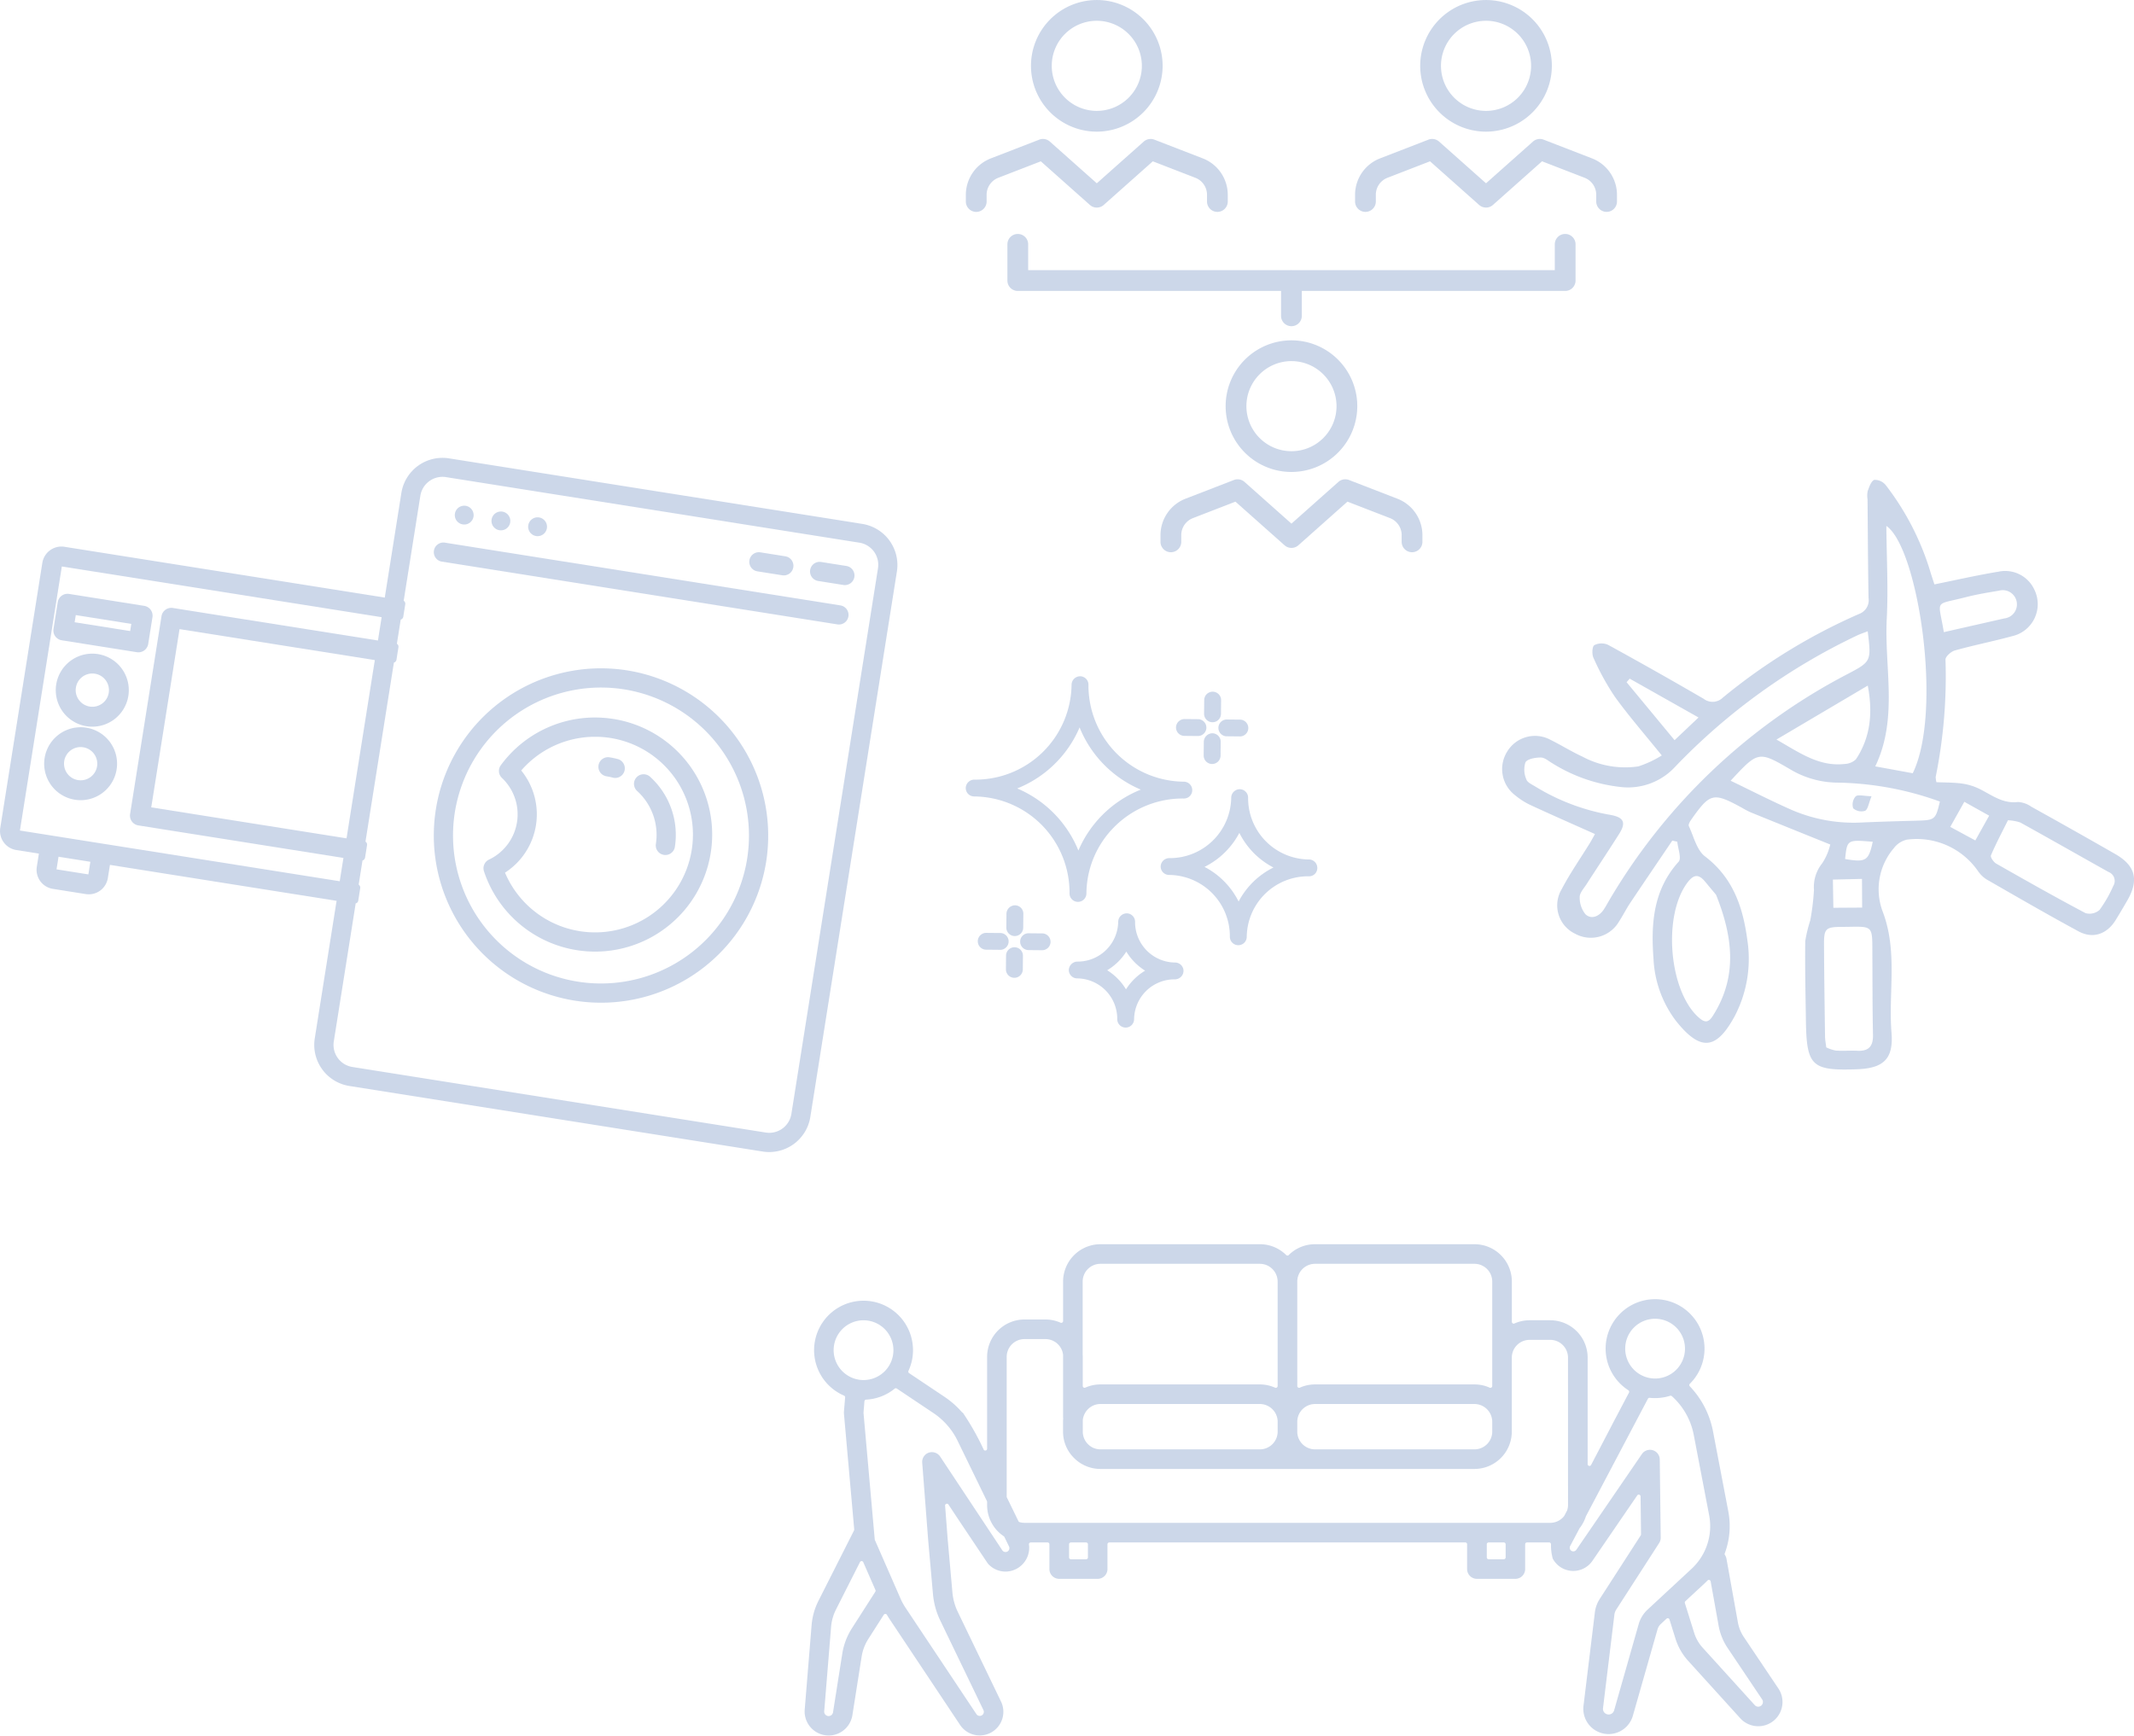 <svg xmlns="http://www.w3.org/2000/svg" width="292.173" height="237.654" viewBox="0 0 292.173 237.654"><g transform="translate(-1160.61 -406.673)"><g opacity="0.2"><path d="M1450.282,532.643q.818-1.336,1.6-2.694c1.6-2.791,1.1-4.751-1.674-6.338q-5.721-3.277-11.488-6.478a3.486,3.486,0,0,0-1.833-.641c-2.056.252-3.538-.927-5.189-1.759a7.983,7.983,0,0,0-2.455-.766c-1.183-.163-2.392-.137-3.513-.188a4.037,4.037,0,0,1-.1-.711A69.192,69.192,0,0,0,1426.973,497c-.024-.408.758-1.112,1.283-1.259,2.591-.724,5.238-1.246,7.834-1.954a4.494,4.494,0,0,0,3.063-6.346,4.4,4.4,0,0,0-4.922-2.488c-2.915.477-5.8,1.141-8.775,1.741-.228-.716-.46-1.384-.655-2.063a36.878,36.878,0,0,0-5.983-11.5,1.928,1.928,0,0,0-1.581-.75c-.428.135-.7.953-.912,1.518a3.31,3.31,0,0,0-.023,1.145c.039,4.506.055,9.013.137,13.519a2,2,0,0,1-1.3,2.18A79.213,79.213,0,0,0,1396.5,502.19a2.006,2.006,0,0,1-2.649.16q-6.486-3.768-13.064-7.374a2.176,2.176,0,0,0-1.893.039c-.306.2-.347,1.257-.114,1.742a34.373,34.373,0,0,0,2.934,5.335c1.92,2.653,4.081,5.131,6.417,8.025a14.612,14.612,0,0,1-3.214,1.5,12.376,12.376,0,0,1-7.671-1.35c-1.495-.687-2.9-1.573-4.374-2.3a4.447,4.447,0,0,0-5.916,1.634,4.5,4.5,0,0,0,1.052,5.933,10.046,10.046,0,0,0,2.07,1.341c2.927,1.357,5.883,2.652,8.905,4.005-.176.312-.426.785-.7,1.239-1.3,2.106-2.723,4.141-3.865,6.326a4.3,4.3,0,0,0,1.829,6.075,4.46,4.46,0,0,0,6.028-1.662c.541-.828.983-1.72,1.531-2.542,1.907-2.855,3.84-5.692,5.763-8.537l.684.152c.084.935.61,2.268.183,2.741-3.505,3.881-3.8,8.522-3.437,13.326a15.221,15.221,0,0,0,3.042,8.428c3.423,4.323,5.589,3.97,8.085-.632a16.924,16.924,0,0,0,1.714-10.43c-.59-4.441-1.941-8.494-5.791-11.425-1.138-.867-1.542-2.719-2.215-4.151-.094-.2.142-.619.319-.87,2.612-3.691,3.014-3.781,6.963-1.632a11.889,11.889,0,0,0,1.166.614c3.45,1.405,6.9,2.795,10.914,4.413a8.023,8.023,0,0,1-1.1,2.568,5.169,5.169,0,0,0-1.131,3.644,32.587,32.587,0,0,1-.51,4.192,19.354,19.354,0,0,0-.681,2.81c-.046,3.625.035,7.253.088,10.88.091,6.254.784,6.908,7.009,6.68,3.587-.131,5-1.391,4.713-4.976-.451-5.562.905-11.186-1.255-16.739a8.666,8.666,0,0,1,1.58-8.569,3.113,3.113,0,0,1,1.789-1.158,10.2,10.2,0,0,1,9.714,4.29,4.2,4.2,0,0,0,1.163,1.144c4.193,2.409,8.378,4.834,12.632,7.133C1447.176,535.275,1449.1,534.578,1450.282,532.643Zm-56.18-5.2c.449.551.909,1.092,1.457,1.749,2.209,5.522,3.072,11.082-.436,16.576-.571.893-1.029,1.025-1.91.254-4.056-3.55-4.994-13.8-1.625-18.42C1392.494,526.361,1393.185,526.319,1394.1,527.443Zm20.759-33.75c.436-.21.9-.358,1.464-.578.492,4.109.509,4.142-2.811,5.883a81.492,81.492,0,0,0-32.807,31.346,10.9,10.9,0,0,1-.6.986c-.65.874-1.642,1.249-2.414.544a3.557,3.557,0,0,1-.8-2.368c-.011-.566.553-1.164.908-1.716,1.487-2.309,3.012-4.592,4.482-6.912.985-1.554.674-2.277-1.151-2.615a29.13,29.13,0,0,1-10.275-3.864c-.461-.288-1.121-.566-1.263-.991a3.3,3.3,0,0,1-.13-2.349c.282-.483,1.376-.659,2.11-.658.531,0,1.071.5,1.591.8a22.181,22.181,0,0,0,9.262,3.228,8.76,8.76,0,0,0,7.571-2.8A84.859,84.859,0,0,1,1414.861,493.693Zm1.471,6.859c.684,3.582.438,6.991-1.619,10.089a2.3,2.3,0,0,1-1.524.638c-3.49.41-6.159-1.511-9.356-3.34Zm-23.17,4.367c-1.095,1.037-2.028,1.921-3.281,3.106l-6.57-7.937.423-.487Zm41.865-13.566-8.28,1.88c-.746-4.576-1.406-3.652,2.873-4.754,1.539-.4,3.114-.664,4.684-.925a1.94,1.94,0,1,1,.723,3.8Zm-12.536,21.2-5.133-.939c3.165-6.6,1.23-13.489,1.574-20.194.215-4.208-.022-8.44-.056-12.731C1423.226,481.652,1426.639,504.063,1422.491,512.551Zm.589,6.495c-2.471.065-4.944.134-7.414.242a21.452,21.452,0,0,1-9.669-1.68c-2.808-1.231-5.539-2.637-8.441-4.031,3.77-4.058,3.8-4.108,8.208-1.532a12.756,12.756,0,0,0,6.409,1.791,43.09,43.09,0,0,1,14.032,2.592C1425.623,518.909,1425.521,518.981,1423.08,519.046Zm-9.85,5.253c.277-2.659.277-2.659,3.784-2.362C1416.44,524.55,1416.084,524.781,1413.23,524.3Zm-.512,9.295c4.526-.032,4.218-.481,4.245,4.084.021,3.567.007,7.135.083,10.7.033,1.54-.566,2.25-2.124,2.176-.985-.047-1.978.042-2.961-.025a5.288,5.288,0,0,1-1.312-.44c-.07-.6-.16-1.026-.166-1.458-.057-4.225-.123-8.451-.139-12.676C1410.335,533.835,1410.579,533.609,1412.718,533.594Zm-1.16-6.48,3.983-.094c.008,1.411.014,2.592.021,3.929l-3.938.024C1411.6,529.67,1411.581,528.491,1411.558,527.114Zm19.5-5.361-3.432-1.857,1.926-3.434,3.4,1.9Zm15.1,9.959c-4.123-2.181-8.187-4.477-12.24-6.788-.358-.2-.823-.886-.721-1.126.679-1.6,1.5-3.137,2.329-4.807a6.022,6.022,0,0,1,1.694.308c4.035,2.231,8.04,4.517,12.065,6.767a1.314,1.314,0,0,1,.661,1.918,17.565,17.565,0,0,1-1.873,3.276A2.054,2.054,0,0,1,1446.161,531.712Z" fill="#003893"/><path d="M1414.334,517.35a1.688,1.688,0,0,1,.341-1.628c.333-.282,1.11-.04,2.173-.02-.4.987-.491,1.8-.883,1.994A1.69,1.69,0,0,1,1414.334,517.35Z" fill="#003893"/></g><g opacity="0.2"><path d="M1310.776,424.7a9.012,9.012,0,1,1,9.013-9.014A9.024,9.024,0,0,1,1310.776,424.7Zm0-15.182a6.169,6.169,0,1,0,6.17,6.169A6.177,6.177,0,0,0,1310.775,409.519Z" fill="#003893"/><path d="M1327.288,435.688a1.422,1.422,0,0,1-1.422-1.422v-.933a2.493,2.493,0,0,0-1.584-2.311l-5.837-2.259-6.721,5.976a1.423,1.423,0,0,1-1.89,0l-6.722-5.975-5.837,2.259a2.5,2.5,0,0,0-1.584,2.312v.932a1.422,1.422,0,0,1-2.844,0v-.933a5.356,5.356,0,0,1,3.4-4.964l6.646-2.573a1.424,1.424,0,0,1,1.459.263l6.425,5.712,6.425-5.712a1.426,1.426,0,0,1,1.458-.264l6.648,2.573a5.358,5.358,0,0,1,3.4,4.963v.933A1.422,1.422,0,0,1,1327.288,435.688Z" fill="#003893"/><path d="M1364.067,424.7a9.012,9.012,0,1,1,9.012-9.013A9.024,9.024,0,0,1,1364.067,424.7Zm0-15.181a6.169,6.169,0,1,0,6.17,6.168A6.175,6.175,0,0,0,1364.065,409.517Z" fill="#003893"/><path d="M1380.578,435.685a1.422,1.422,0,0,1-1.422-1.422v-.932a2.5,2.5,0,0,0-1.584-2.312l-5.838-2.259-6.721,5.976a1.422,1.422,0,0,1-1.89,0l-6.722-5.975-5.837,2.259a2.494,2.494,0,0,0-1.584,2.312v.933a1.422,1.422,0,1,1-2.844,0v-.933a5.356,5.356,0,0,1,3.4-4.964l6.646-2.573a1.426,1.426,0,0,1,1.458.264l6.427,5.712,6.425-5.713a1.422,1.422,0,0,1,1.458-.263l6.647,2.572a5.358,5.358,0,0,1,3.4,4.963v.933A1.422,1.422,0,0,1,1380.578,435.685Z" fill="#003893"/><path d="M1337.428,471.3a9.012,9.012,0,1,1,9.012-9.013A9.023,9.023,0,0,1,1337.428,471.3Zm0-15.181a6.169,6.169,0,1,0,6.17,6.168A6.176,6.176,0,0,0,1337.426,456.121Z" fill="#003893"/><path d="M1353.939,482.29a1.422,1.422,0,0,1-1.422-1.422v-.933a2.5,2.5,0,0,0-1.585-2.312l-5.838-2.259-6.72,5.976a1.423,1.423,0,0,1-1.89,0l-6.723-5.975-5.837,2.26a2.5,2.5,0,0,0-1.583,2.311v.933a1.422,1.422,0,0,1-2.844,0v-.932a5.355,5.355,0,0,1,3.4-4.964l6.647-2.573a1.423,1.423,0,0,1,1.458.263l6.426,5.712,6.425-5.713a1.423,1.423,0,0,1,1.458-.263l6.647,2.573a5.355,5.355,0,0,1,3.4,4.963v.932A1.423,1.423,0,0,1,1353.939,482.29Z" fill="#003893"/><path d="M1374.9,446.513l-74.941,0a1.422,1.422,0,0,1-1.422-1.422v-4.96a1.422,1.422,0,1,1,2.844,0v3.537l72.1,0v-3.538a1.422,1.422,0,1,1,2.844,0v4.96A1.422,1.422,0,0,1,1374.9,446.513Z" fill="#003893"/><path d="M1337.425,451.34a1.422,1.422,0,0,1-1.422-1.422v-4.825a1.423,1.423,0,0,1,2.845,0v4.825A1.421,1.421,0,0,1,1337.425,451.34Z" fill="#003893"/></g><g opacity="0.2"><path d="M1174.034,496.241a5,5,0,1,0,3.257,2A5,5,0,0,0,1174.034,496.241Zm1.467,5.289a2.276,2.276,0,0,1-4.091.98,2.256,2.256,0,0,1-.407-1.694h0a2.283,2.283,0,0,1,2.246-1.921,2.307,2.307,0,0,1,.36.029A2.281,2.281,0,0,1,1175.5,501.53Z" fill="#003893"/><path d="M1172.435,506.317a4.994,4.994,0,0,0-1.565,9.865,5.112,5.112,0,0,0,.785.062,4.995,4.995,0,0,0,.78-9.927ZM1172.01,509a2.278,2.278,0,0,1,1.891,2.6,2.28,2.28,0,0,1-2.606,1.893,2.282,2.282,0,0,1-1.892-2.606A2.272,2.272,0,0,1,1172.01,509Z" fill="#003893"/><path d="M1168.516,489.13l-.582,3.664a1.36,1.36,0,0,0,1.129,1.554l10.285,1.631a1.427,1.427,0,0,0,.215.017,1.359,1.359,0,0,0,1.339-1.146l.582-3.663a1.358,1.358,0,0,0-1.13-1.554L1170.07,488a1.358,1.358,0,0,0-1.554,1.128Zm2.314,2.748.155-.98,7.6,1.206-.155.979Z" fill="#003893"/><path d="M1278.682,478.414l-56.6-8.978a5.7,5.7,0,0,0-6.518,4.733l-2.275,14.333-43.863-6.958a2.649,2.649,0,0,0-3.018,2.192l-5.763,36.315a2.638,2.638,0,0,0,2.191,3.017l3.1.493-.286,1.806a2.64,2.64,0,0,0,2.191,3.017l4.517.717a2.646,2.646,0,0,0,3.018-2.192l.286-1.806,31.031,4.922-2.989,18.834a5.7,5.7,0,0,0,4.732,6.517l56.6,8.978a5.7,5.7,0,0,0,6.518-4.733l11.854-74.69A5.7,5.7,0,0,0,1278.682,478.414Zm-105.7,46.264-.274,1.727-4.359-.692.274-1.726Zm35.073-3.211-26.738-4.241,3.873-24.407,26.738,4.241Zm4.3-27.09-28.08-4.454a1.364,1.364,0,0,0-1.554,1.129l-4.3,27.09h0a1.357,1.357,0,0,0,1.129,1.554l28.079,4.454-.507,3.192-43.784-6.944,5.739-36.158,43.784,6.945Zm68.459-9.859-11.854,74.691a3.066,3.066,0,0,1-3.505,2.544l-56.6-8.978a3.064,3.064,0,0,1-2.544-3.5l3-18.908a.48.48,0,0,0,.15-.049.5.5,0,0,0,.2-.326l.269-1.7a.5.5,0,0,0-.213-.488l.523-3.3a.5.5,0,0,0,.353-.4l.269-1.7a.5.5,0,0,0-.089-.373.519.519,0,0,0-.124-.115l3.891-24.512a.5.5,0,0,0,.353-.4l.269-1.695a.488.488,0,0,0-.213-.488l.523-3.3a.5.5,0,0,0,.353-.4l.27-1.7a.5.5,0,0,0-.09-.372.485.485,0,0,0-.124-.115l2.283-14.385a3.066,3.066,0,0,1,3.505-2.544l56.6,8.977A3.065,3.065,0,0,1,1280.813,484.518Z" fill="#003893"/><path d="M1246.485,498.47a22.894,22.894,0,1,0,19.023,26.2A22.922,22.922,0,0,0,1246.485,498.47Zm16.422,25.784a20.261,20.261,0,1,1-16.835-23.184A20.287,20.287,0,0,1,1262.907,524.254Z" fill="#003893"/><path d="M1245.188,510.611a10.931,10.931,0,0,0-1.126-.239,1.316,1.316,0,1,0-.412,2.6,8.456,8.456,0,0,1,.853.182,1.116,1.116,0,0,0,.138.029,1.317,1.317,0,0,0,.547-2.572Z" fill="#003893"/><path d="M1247.754,513.122a1.318,1.318,0,0,0,.087,1.86,8.111,8.111,0,0,1,2.561,7.29,1.317,1.317,0,0,0,2.6.412,10.736,10.736,0,0,0-3.389-9.649A1.317,1.317,0,0,0,1247.754,513.122Z" fill="#003893"/><path d="M1244.6,505.124a15.981,15.981,0,0,0-15.423,6.335,1.316,1.316,0,0,0,.154,1.736,6.862,6.862,0,0,1-1.775,11.186,1.317,1.317,0,0,0-.684,1.6,16.027,16.027,0,1,0,17.728-20.86Zm10.716,17.926a13.393,13.393,0,0,1-25.564,3.116,9.5,9.5,0,0,0,2.22-13.989,13.392,13.392,0,0,1,23.344,10.873Z" fill="#003893"/><path d="M1275.676,489.572l-54.194-8.6a1.317,1.317,0,0,0-.412,2.6l54.193,8.6a1.316,1.316,0,1,0,.413-2.6Z" fill="#003893"/><path d="M1276.532,484.179l-3.451-.547a1.317,1.317,0,1,0-.413,2.6l3.451.547a1.317,1.317,0,0,0,.413-2.6Z" fill="#003893"/><path d="M1264.266,484.9l3.451.547a1.316,1.316,0,1,0,.413-2.6l-3.451-.548a1.317,1.317,0,0,0-.413,2.6Z" fill="#003893"/><path d="M1223.968,478.481a1.289,1.289,0,1,0-1.072-1.476A1.29,1.29,0,0,0,1223.968,478.481Z" fill="#003893"/><path d="M1228.989,479.277a1.289,1.289,0,1,0-1.071-1.475A1.29,1.29,0,0,0,1228.989,479.277Z" fill="#003893"/><path d="M1234.01,480.074a1.29,1.29,0,1,0-1.071-1.476A1.29,1.29,0,0,0,1234.01,480.074Z" fill="#003893"/></g><g opacity="0.2"><path d="M1308.2,530.166h-.012a1.154,1.154,0,0,1-1.145-1.152V529a13.165,13.165,0,0,0-13.065-13.268,1.155,1.155,0,0,1-1.145-1.152v-.011a1.18,1.18,0,0,1,1.168-1.141,13.172,13.172,0,0,0,13.322-13.012,1.175,1.175,0,0,1,1.168-1.14,1.153,1.153,0,0,1,1.144,1.151v.012A13.183,13.183,0,0,0,1322.7,513.71a1.153,1.153,0,0,1,1.144,1.151v.012a1.133,1.133,0,0,1-1.167,1.14,13.207,13.207,0,0,0-9.367,3.758,13.029,13.029,0,0,0-3.955,9.254A1.155,1.155,0,0,1,1308.2,530.166Zm-8.323-15.531a15.592,15.592,0,0,1,8.38,8.5,15.585,15.585,0,0,1,8.545-8.339,15.566,15.566,0,0,1-8.381-8.517A15.564,15.564,0,0,1,1299.88,514.635Z" fill="#003893"/><path d="M1330.15,536.1h-.011a1.154,1.154,0,0,1-1.145-1.152v-.011a8.4,8.4,0,0,0-8.329-8.458,1.154,1.154,0,0,1-1.145-1.152v-.011a1.181,1.181,0,0,1,1.168-1.14,8.4,8.4,0,0,0,8.492-8.295,1.177,1.177,0,0,1,1.168-1.14,1.153,1.153,0,0,1,1.145,1.151v.012a8.4,8.4,0,0,0,8.328,8.457,1.154,1.154,0,0,1,1.145,1.152v.011a1.128,1.128,0,0,1-1.168,1.141,8.395,8.395,0,0,0-8.492,8.294A1.153,1.153,0,0,1,1330.15,536.1Zm-4.625-10.722a10.77,10.77,0,0,1,4.668,4.741,10.824,10.824,0,0,1,4.768-4.657,10.768,10.768,0,0,1-4.668-4.74,10.816,10.816,0,0,1-4.768,4.656Z" fill="#003893"/><path d="M1314.732,547.381h-.012a1.154,1.154,0,0,1-1.145-1.152v-.011a5.528,5.528,0,0,0-5.486-5.572,1.153,1.153,0,0,1-1.145-1.151v-.012a1.2,1.2,0,0,1,1.167-1.14h.055a5.537,5.537,0,0,0,5.54-5.464,1.176,1.176,0,0,1,1.167-1.141,1.153,1.153,0,0,1,1.145,1.152v.011a5.53,5.53,0,0,0,5.486,5.572,1.153,1.153,0,0,1,1.146,1.151v.012a1.186,1.186,0,0,1-1.167,1.14,5.532,5.532,0,0,0-5.6,5.464A1.155,1.155,0,0,1,1314.732,547.381Zm-2.529-7.85a7.957,7.957,0,0,1,1.439,1.156,7.874,7.874,0,0,1,1.132,1.456,7.9,7.9,0,0,1,2.616-2.555,7.958,7.958,0,0,1-2.571-2.612A7.9,7.9,0,0,1,1312.2,539.531Z" fill="#003893"/><path d="M1324.689,507.457h-.011l-1.914-.019a1.153,1.153,0,0,1-1.144-1.163,1.171,1.171,0,0,1,1.167-1.14l1.914.018a1.152,1.152,0,0,1-.012,2.3Z" fill="#003893"/><path d="M1330.43,507.512h-.012l-1.914-.018a1.152,1.152,0,0,1,.012-2.3h.011l1.914.019a1.152,1.152,0,0,1-.011,2.3Z" fill="#003893"/><path d="M1326.621,505.57h-.011a1.154,1.154,0,0,1-1.145-1.163l.018-1.906a1.157,1.157,0,0,1,2.313.023l-.019,1.9A1.153,1.153,0,0,1,1326.621,505.57Z" fill="#003893"/><path d="M1326.565,511.286h-.011a1.153,1.153,0,0,1-1.145-1.163l.018-1.9a1.19,1.19,0,0,1,1.168-1.141,1.154,1.154,0,0,1,1.145,1.163l-.018,1.906A1.154,1.154,0,0,1,1326.565,511.286Z" fill="#003893"/><path d="M1297.614,536.733h-.011l-1.914-.019a1.152,1.152,0,1,1,.023-2.3l1.914.018a1.152,1.152,0,0,1-.012,2.3Z" fill="#003893"/><path d="M1303.354,536.789h-.012l-1.913-.019a1.154,1.154,0,0,1-1.145-1.163,1.137,1.137,0,0,1,1.168-1.14l1.913.018a1.152,1.152,0,0,1-.011,2.3Z" fill="#003893"/><path d="M1299.546,534.846h-.012a1.154,1.154,0,0,1-1.144-1.163l.018-1.906a1.185,1.185,0,0,1,1.168-1.14,1.154,1.154,0,0,1,1.145,1.163l-.019,1.905A1.153,1.153,0,0,1,1299.546,534.846Z" fill="#003893"/><path d="M1299.49,540.563h-.011a1.154,1.154,0,0,1-1.145-1.163l.018-1.906a1.157,1.157,0,0,1,2.313.022l-.019,1.906A1.154,1.154,0,0,1,1299.49,540.563Z" fill="#003893"/></g><path d="M1387.544,629.791a1.635,1.635,0,0,1,.458-.748l.775-.718a.255.255,0,0,1,.235-.059.252.252,0,0,1,.174.167l.828,2.65a8.078,8.078,0,0,0,1.713,2.993l7.15,7.882a3.326,3.326,0,0,0,2.459,1.09l.1,0a3.321,3.321,0,0,0,2.657-5.171l-4.725-7.038a5.29,5.29,0,0,1-.821-2.029l-1.561-8.7a1.321,1.321,0,0,0-.207-.511.252.252,0,0,1-.027-.228c.051-.135.1-.272.146-.41a10.691,10.691,0,0,0,.34-5.331l-2.095-10.96a12.245,12.245,0,0,0-3.174-6.167.249.249,0,0,1,.005-.35,6.77,6.77,0,1,0-8.419.886.25.25,0,0,1,.085.326l-2.2,4.178s-1.358,2.616-2.988,5.729a.25.25,0,0,1-.471-.116V592.572a5.122,5.122,0,0,0-5.118-5.114h-2.829a5.059,5.059,0,0,0-2.078.442.25.25,0,0,1-.352-.228V582.16a5.12,5.12,0,0,0-5.114-5.115h-21.834a5.083,5.083,0,0,0-3.6,1.481.248.248,0,0,1-.351,0,5.087,5.087,0,0,0-3.6-1.481h-21.829a5.12,5.12,0,0,0-5.114,5.115v5.4a.25.25,0,0,1-.114.21.255.255,0,0,1-.238.019,5.071,5.071,0,0,0-2.071-.437h-2.863a5.12,5.12,0,0,0-5.117,5.113v12.583a.25.25,0,0,1-.475.11,35.277,35.277,0,0,0-2.844-5.035.253.253,0,0,1-.125-.078,12.3,12.3,0,0,0-2.407-2.115l-4.83-3.233a.252.252,0,0,1-.088-.313,6.686,6.686,0,0,0,.622-2.832,6.771,6.771,0,1,0-9.443,6.222.248.248,0,0,1,.15.25l-.164,1.964a1.576,1.576,0,0,0,0,.229l1.41,15.887a.25.25,0,0,1-.026.135l-4.862,9.617a9.064,9.064,0,0,0-.95,3.372l-.942,11.544a3.289,3.289,0,0,0,6.526.779l1.264-8.013a6.391,6.391,0,0,1,.936-2.466l2.1-3.289a.259.259,0,0,1,.215-.116.252.252,0,0,1,.211.124c.1.164.2.325.3.483l9.717,14.589a3.226,3.226,0,0,0,2.692,1.443h.069a3.235,3.235,0,0,0,2.847-4.64l-5.909-12.258a7.794,7.794,0,0,1-.747-2.708l-.647-7.274-.352-4.578a.25.25,0,0,1,.457-.158l1.381,2.083,4.007,5.986a3.2,3.2,0,0,0,4.364.456,3.248,3.248,0,0,0,1.274-3.042.25.25,0,0,1,.247-.293h2.3a.25.25,0,0,1,.25.25v3.393a1.342,1.342,0,0,0,1.34,1.342h5.269a1.343,1.343,0,0,0,1.342-1.342v-3.393a.25.25,0,0,1,.25-.25h48.739a.251.251,0,0,1,.25.25v3.393a1.343,1.343,0,0,0,1.341,1.342h5.264a1.343,1.343,0,0,0,1.342-1.342v-3.393a.25.25,0,0,1,.25-.25h3.039a.253.253,0,0,1,.181.078.256.256,0,0,1,.069.186,6.784,6.784,0,0,0,.24,1.951,3.18,3.18,0,0,0,5.43.307l6.136-8.962a.251.251,0,0,1,.457.139l.063,5.194a.25.25,0,0,1-.04.138l-5.622,8.719a4.33,4.33,0,0,0-.655,1.813l-1.559,12.8a3.458,3.458,0,0,0,6.759,1.364Zm7.279-6.572,1.088,6.062a7.988,7.988,0,0,0,1.234,3.05l4.725,7.038a.643.643,0,0,1-.512,1h-.021a.634.634,0,0,1-.476-.211l-7.15-7.883a5.36,5.36,0,0,1-1.139-1.99l-1.281-4.1a.249.249,0,0,1,.069-.258l2.656-2.465c.131-.121.258-.247.382-.375a.249.249,0,0,1,.425.131Zm-11.7-31.875a4.092,4.092,0,1,1,4.092,4.092A4.1,4.1,0,0,1,1383.122,591.344Zm-44.9-9.184a2.434,2.434,0,0,1,2.43-2.432h21.834a2.434,2.434,0,0,1,2.431,2.432v14.3a.249.249,0,0,1-.114.21.246.246,0,0,1-.136.04.255.255,0,0,1-.1-.021,5.012,5.012,0,0,0-2.079-.445h-21.834a5.056,5.056,0,0,0-2.078.442.246.246,0,0,1-.238-.018.25.25,0,0,1-.114-.21Zm0,19.2a2.444,2.444,0,0,1,2.43-2.435h21.834a2.445,2.445,0,0,1,2.431,2.435V602.7a2.436,2.436,0,0,1-2.431,2.435h-21.834a2.436,2.436,0,0,1-2.43-2.435Zm-26.948-21.631H1333.1a2.436,2.436,0,0,1,2.435,2.432v14.3a.249.249,0,0,1-.114.21.249.249,0,0,1-.238.018,5.057,5.057,0,0,0-2.083-.445h-21.829a5.047,5.047,0,0,0-2.066.437.251.251,0,0,1-.352-.228v-3.985c0-.119-.005-.244-.012-.325v-9.98A2.434,2.434,0,0,1,1311.274,579.728Zm24.264,21.631V602.7a2.438,2.438,0,0,1-2.435,2.435h-21.829a2.258,2.258,0,0,1-.478-.049,2.4,2.4,0,0,1-.245-.063,2.31,2.31,0,0,1-.353-.14,1.8,1.8,0,0,1-.285-.17,2.437,2.437,0,0,1-1.057-2.013l0-1.56a2.46,2.46,0,0,1,.642-1.434,2.407,2.407,0,0,1,1.779-.782H1333.1a2.435,2.435,0,0,1,1.79.789A2.409,2.409,0,0,1,1335.538,601.359Zm-60.792-9.807a4.092,4.092,0,1,1,4.092,4.092A4.1,4.1,0,0,1,1274.746,591.552Zm5.706,33.077-3.2,5a9.072,9.072,0,0,0-1.326,3.493l-1.264,8.013a.608.608,0,0,1-1.207-.145l.941-11.543a6.41,6.41,0,0,1,.671-2.381l3.283-6.495a.264.264,0,0,1,.23-.137.251.251,0,0,1,.222.15l1.667,3.811A.249.249,0,0,1,1280.452,624.629Zm18.317-5.757a.525.525,0,0,1-.338.3.533.533,0,0,1-.593-.216l-8.514-12.843a1.357,1.357,0,0,0-1.552-.527,1.34,1.34,0,0,0-.9,1.371l.823,10.683.649,7.3a10.5,10.5,0,0,0,1,3.635l5.91,12.258a.557.557,0,0,1-.49.8h-.005a.558.558,0,0,1-.47-.249l-9.717-14.588a7.854,7.854,0,0,1-.657-1.2l-3.523-8.052a.242.242,0,0,1-.02-.078l-1.538-17.339.127-1.575a.25.25,0,0,1,.236-.229,6.711,6.711,0,0,0,3.9-1.5.248.248,0,0,1,.3-.014l5.02,3.36a9.625,9.625,0,0,1,3.293,3.778l4.022,8.266a.242.242,0,0,1,.026.109v.456a5.108,5.108,0,0,0,2.282,4.254.239.239,0,0,1,.086.1l.635,1.307A.523.523,0,0,1,1298.769,618.872Zm10.794,1.059a.25.25,0,0,1-.25.25h-2.084a.249.249,0,0,1-.25-.25v-1.8a.249.249,0,0,1,.25-.25h2.084a.25.25,0,0,1,.25.25Zm57.187,0a.25.25,0,0,1-.25.25h-2.081a.25.25,0,0,1-.25-.25v-1.8a.25.25,0,0,1,.25-.25h2.081a.25.25,0,0,1,.25.25Zm8.543-7.165a2.4,2.4,0,0,1-.122.728l-.387.736a.2.2,0,0,1-.025.039,2.424,2.424,0,0,1-1.9.927h-71.985a2.36,2.36,0,0,1-.674-.1.25.25,0,0,1-.154-.13l-1.581-3.243a.244.244,0,0,1-.026-.109V592.465a2.435,2.435,0,0,1,2.435-2.43h2.863a2.435,2.435,0,0,1,2.421,2.133l0,8.495c0,.037,0,.074,0,.1a.255.255,0,0,1,.01.068v.14c-.01.141-.014.267-.014.389V602.7a5.041,5.041,0,0,0,1.461,3.572,5.135,5.135,0,0,0,1.011.807l.094.055.023.011.33.178a.2.2,0,0,1,.039.012c.1.044.193.088.3.131a5.088,5.088,0,0,0,1.858.352h51.212a5.122,5.122,0,0,0,5.114-5.118V592.572a2.434,2.434,0,0,1,2.43-2.431h2.829a2.435,2.435,0,0,1,2.434,2.431Zm6.311,28.109a.782.782,0,0,1-.749.565.778.778,0,0,1-.773-.873l1.559-12.8a1.64,1.64,0,0,1,.248-.685l5.881-9.121a1.344,1.344,0,0,0,.213-.742l-.131-10.7a1.34,1.34,0,0,0-2.446-.741l-8.976,13.109a.5.5,0,0,1-.537.2.477.477,0,0,1-.326-.283.484.484,0,0,1,.017-.428l1.289-2.441a5.246,5.246,0,0,0,.871-1.642l8.484-16.083a.247.247,0,0,1,.247-.132,6.922,6.922,0,0,0,2.793-.279.255.255,0,0,1,.243.053,9.522,9.522,0,0,1,3,5.326l2.1,10.96a7.952,7.952,0,0,1-2.415,7.363l-6.013,5.58a4.314,4.314,0,0,0-1.213,1.978Z" fill="#003893" opacity="0.2"/></g></svg>